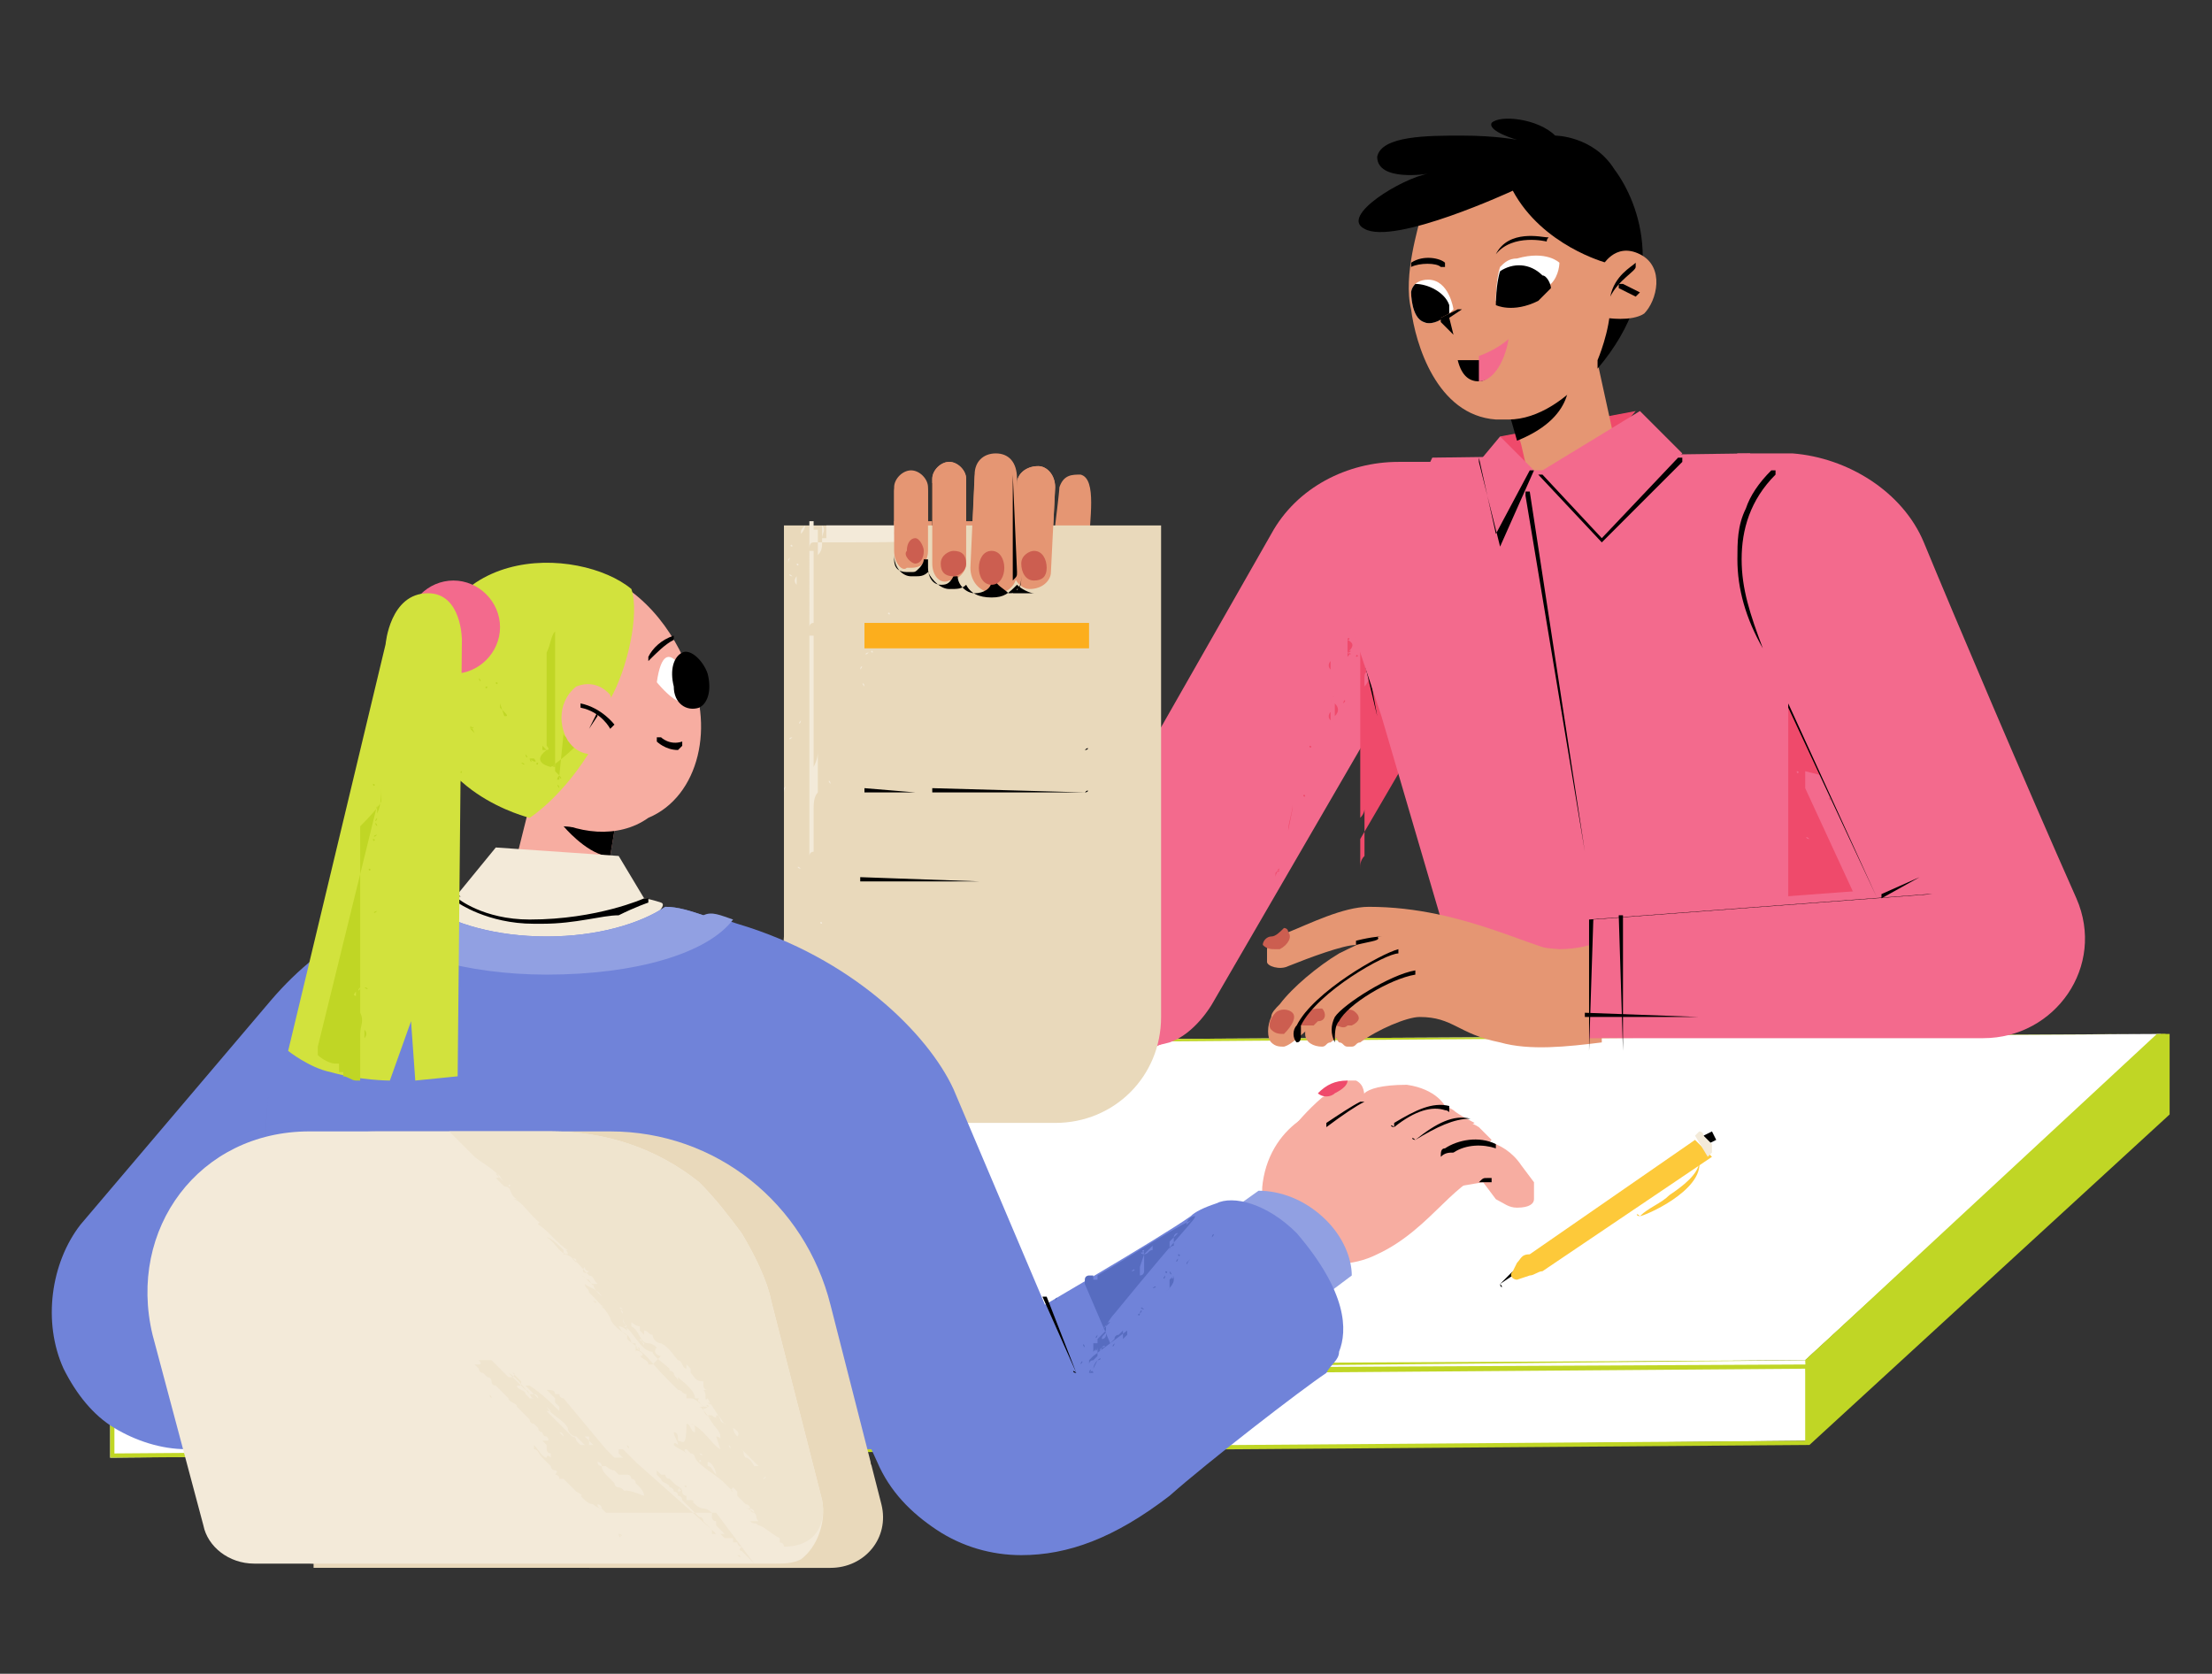 <svg xmlns="http://www.w3.org/2000/svg" xml:space="preserve" id="Layer_1" x="0" y="0" version="1.1" viewBox="0 0 52.2 39.5"><rect x="0" y="0" width="52.2" height="39.5" fill="#333333" stroke="none"/><style>.st0{fill:#fff}.st1{fill:#c0d625}.st2{fill:#f36a8d}.st3{fill-rule:evenodd;clip-rule:evenodd;fill:#ef4a6b}.st4{fill:#e59673}.st5{fill:#cc5e50}.st6{fill:#ef4a6b}.st7{fill:#e9d9bb}.st8{fill-rule:evenodd;clip-rule:evenodd;fill:#f3ead9}.st10{fill:#f7ada1}.st11{fill:#d2e23d}.st12{fill-rule:evenodd;clip-rule:evenodd;fill:#c0d625}.st13{fill:#f3ead9}.st14{fill:#7083d9}.st15{fill:#91a0e2}.st16{fill-rule:evenodd;clip-rule:evenodd;fill:#576cc0}.st17{fill:#fdc93a}</style><path d="m42.6 32.1 8.4-7.7-40 .2-8.4 7.8z" class="st0"/><path d="m2.6 32.5 40.1-.3 8.4-7.7v-.1l-40.1.2zc0-.1-.1-.1 0 0-.1 0 0 0 0 0m40-.4-39.8.2 8.2-7.6 39.9-.3z" class="st1"/><path d="M42.7 34v-1.9l-40.1.4v1.9z" class="st0"/><path d="m2.6 34.4 40.1-.3v-1.9l-40.1.2zc-.1 0 0 0 0 0m40-.4-39.9.3v-1.7l39.9-.3zm8.5-7.7L42.7 34v-1.9l8.4-7.7z" class="st1"/><path d="m42.7 34.1 8.5-7.8v-1.9H51l-8.4 7.7zq-.15 0 0 0m8.3-7.9-8.3 7.6v-1.7l8.3-7.6z" class="st1"/><path d="M26.2 24.7s.7.1 1.4-.1c.6-.2 1-.9 1-.9l4.7-8.1c1.7-.6.5-4.7.5-4.7H33c-1.2 0-2.4.6-3 1.7l-5.3 9.3s.4 2.5 1.5 2.8" class="st2"/><path d="M30.3 20.8s0-.1 0 0q0-.15 0 0m0-.1s0-.1 0 0q0-.15 0 0m.2-.3c0 .1 0 0 0 0m-.1 0c.1 0 0 0 0 0m.1-.2s0-.1 0 0m0-.1s0-.1 0 0m0-.2s0-.1 0 0m.1-.3c-.1 0 0 0 0 0m.1-.6c0-.1 0 0 0 0m.4-1.7q-.15 0 0 0s-.1 0 0 0m.2-.9s0-.1 0 0m0 0q0-.15 0 0 0-.15 0 0m0-.1c0-.1 0 0 0 0m.1-.2c0-.1 0 0 0 0m0-.1c.1 0 0 0 0 0m.4-.2q-.15 0 0 0m-.1 0q.15 0 0 0m.4-.2c-.1 0 0 0 0 0q-.15 0 0 0c-.1 0 0 0 0 0m-.1-.4q0-.15 0 0 0-.15 0 0 0-.15 0 0m-.2-.1s0-.1 0 0c.1 0 0-.1 0 0m0-.2c0-.1 0 0 0 0M32.2 15.1v.4-.2.5-.1.4-.1c0-.1 0-.1.1-.2v-.3.4c0 .1 0 .2-.1.3v.1-.8.1-.1.5-.3s0-.1 0 0v-.4c0-.1 0-.2.1-.2-.2-.1-.2-.1-.1 0-.1 0-.1 0-.1.1v3.1-.1 2.4-.1c0-.1 0-.2.1-.3v-1.5.4s0 .1-.1.2v.2-.1.4l2.1-3.6zm-.5.5c.1 0 0 0 0 0 0 .1 0 0 0 0m-1.3 4.6q0-.15 0 0m.1-.5s0 .1 0 0m.1-1q.15 0 0 0 .15 0 0 0m.1 0s0-.1 0 0m-.1 1.1q-.15 0 0 0c-.1 0 0 0 0 0m0 0s0-.1 0 0q0-.15 0 0m0-.1c0-.1 0 0 0 0s0-.1 0 0m.1-.2q-.15-.15 0 0 0-.15 0 0m0-.1s-.1 0 0 0m0-.1v-.1zv-.1zm0-.2s0-.1 0 0q0-.15 0 0m.1-.2c-.1 0 0 0 0 0m-.1-.5q0-.15 0 0c0-.1 0 0 0 0m0 .3c.1 0 0 0 0 0m.1-.1q-.15 0 0 0m-.1-.1q.15 0 0 0 .15 0 0 0 .15 0 0 0m.1.3c-.1 0 0-.1 0 0 0-.1 0 0 0 0m0-.3q0-.15 0 0c0-.1 0 0 0 0m.2-.8s-.1 0 0 0c-.1 0 0 0 0 0s0-.1 0 0m-.1.3s.1 0 0 0q.15-.15 0 0 .15 0 0 0m0-.4q.15 0 0 0c.1 0 0 .1 0 0m.2 0v-.1zm0-.2c0-.1 0 0 0 0m.5-1.3s-.1 0 0 0c-.1 0 0 0 0 0m-.1.1q.15 0 0 0s.1 0 0 0q0 .15 0 0m0 .3c-.1 0 0 0 0 0m-.1.1s0-.1.1-.2c0 0-.1.1-.1.2 0-.1 0 0 0 0v.1c-.1 0 0-.1 0-.1v.1c-.1 0 0-.1 0-.1m0 .2q0 .15 0 0v.3-.1c-.1-.1 0-.2 0-.2-.1 0 0 0 0 0q0-.15 0 0m0-.2c.1 0 0 0 0 0m.1.1v-.1zm0-.3v-.1zm0 .5v-.3q.15.15 0 .3m.1-.3s0 .1 0 0c0 0 0-.1 0 0m.1 0s0-.1 0 0c.1-.1 0-.1 0 0m0-.1q.15 0 0 0 .15 0 0 0 .15 0 0 0m.1-.2v.1zq0-.15 0 0c0 .1 0 0 0 0 0 .1 0 0 0 0m.4-.9" class="st3"/><path d="M30.5 19.1v-.2.1c0 .2-.1.4-.1.6v.4-.4zs0 .1 0 0c0 .2 0 .1 0 0 0 .1 0 0 0 0m-.1.7c0 .1 0 0 0 0s0 .1 0 0c0 .1 0 0 0 0m-.2.7c0 .1-.1.1 0 0q-.15.15 0 0-.15.15 0 0c-.1 0 0 .1 0 0-.1 0 0 0 0 0q-.15 0 0 0-.15.15 0 0l-.1.1v.2-.1s0-.1.1-.2q0 .15 0 0m.2-.1s0 .1 0 0q0 .15 0 0 .15 0 0 0m0-.2q.15 0 0 0m.1 0q0-.15 0 0c0-.1 0 0 0 0m-.1-.1s0-.1 0 0q0-.15 0 0 0-.15 0 0 0-.15 0 0m.1 0s0-.1 0 0q0-.15 0 0 0-.15 0 0 0-.15 0 0s0-.1 0 0c0-.1 0 0 0 0m.3-1.8s-.1 0 0 0c-.1 0 0 0 0 0m0-.3s.1 0 0 0c.1 0 0 0 0 0m.2-.6c-.1 0 0 0 0 0m.1-.5s0-.1 0 0c.1-.1 0-.1 0 0q0-.15 0 0c.1-.1 0-.1 0 0m.1-.2s0 .1 0 0m0-.1c0 .1 0 0 0 0m.1-.4q0 .15 0 0c0 .1 0 0 0 0m.1 0v-.4zm.4-.3c-.1 0 0 0 0 0q-.15 0 0 0v-.2.2m.1 0s0 .1 0 0m-.2-.2q-.15 0 0 0-.15 0 0 0m-.1-.1s0-.1 0 0m-.2-.2q0-.15 0 0c0-.1 0 0 0 0m.7.2c0-.1 0 0 0 0m-.1-.1v-.2zc0-.1.1 0 0 0 0-.1 0 0 0 0m-.2-.1s0-.1 0 0q0-.15 0 0v-.3c.2.1.1.2 0 .3.1 0 .1-.1 0 0 .1 0 .1.1 0 0v.1c.1-.1 0-.1 0-.1q.15-.15 0 0 0-.15 0 0 0-.15 0 0m.3.1q0-.15 0 0s0-.1 0 0M30 21q0 .15 0 0m1.4-5.4c.1 0 0 0 0 0v.2c-.1-.1 0-.2 0-.2s0-.1 0 0c.1-.1 0 0 0 0q.15 0 0 0" class="st3"/><path d="m21.5 14.2 3.1 8.4 2.4-2.8-2.7-5.7z" class="st4"/><path d="M23.8 14.7c-.3 0-.7-.1-.7-.1l-1 .1c-.5 0-1-.4-1-1v-1.4h3.7v1.4c-.1.6-.5 1-1 1" class="st4"/><path d="M25.7 12.9c0-.6.2-1.6-.2-1.7-.2 0-.4 0-.5.3 0 .1-.1.9-.1.9 0 .2-.2.4-.3.6-.1.1-.2.2-.3.4-.4.6-.3.9-.3.9l.6.1c.5 0 1.1-.7 1.1-1.5M22.9 13.5l.1-2.2c0-.3.2-.5.5-.5s.5.2.5.6v2.1c0 .3-.2.5-.5.5h-.1c-.3 0-.5-.2-.5-.5" class="st4"/><path d="M22 13.3v-2c0-.2.2-.4.4-.4s.4.2.4.4v2c0 .2-.2.4-.4.4-.2.1-.4-.1-.4-.4m-.9-.2v-1.5c0-.2.2-.4.4-.4s.4.2.4.4v1.5c0 .2-.1.4-.4.4h-.1c-.1 0-.3-.2-.3-.4m2.8.3.1-2c0-.2.2-.4.5-.4.2 0 .4.2.4.5l-.1 2c0 .2-.2.4-.5.4-.2 0-.4-.2-.4-.5" class="st4"/><path d="M23.4 14.1q-.45 0-.6-.3c-.1.1-.2.1-.4.1s-.4-.2-.5-.4c-.1.1-.2.1-.3.1h-.1c-.2 0-.4-.2-.4-.5v-.7.7q0 .3.3.3h.1c.1 0 .1 0 .2-.1 0 0 .1-.1.1-.2h.1v.3c0 .2.1.4.3.4.1 0 .2 0 .3-.2h.1c0 .2.2.3.4.4.2 0 .4-.1.4-.3 0 .1.2.2.3.2s.2 0 .2-.1c.1 0 .1-.2.1-.3l.1-1.8h.1l-.1 1.8c0 .1 0 .3-.2.4-.1.1-.2.1-.3.1s-.3-.1-.4-.2c.6.2.4.3.2.3"/><path d="M24.7 13.4c0-.2-.1-.3-.3-.4-.1 0-.3.1-.3.3s.1.3.3.4.3-.1.3-.3m-1.3.4c.2 0 .3-.2.3-.4s-.1-.4-.3-.4-.3.2-.3.4c-.1.2.1.4.3.4m-.9-.1c.1 0 .3-.1.3-.3s-.2-.4-.3-.4-.3.1-.3.3.1.4.3.4m-.9-.4c.1 0 .2-.1.2-.3 0-.1-.1-.3-.2-.3s-.2.1-.2.3 0 .3.2.3" class="st5"/><path d="M23.9 13.7s0-.1 0 0v-2.4zc.1 0 0 0 0 0m-1 0s0-.1 0 0v-2.4zm-.9-.5s0-.1 0 0v-1.8h.1zc.1-.1.1 0 0 0m.2 1.6c-.2 0-.5 0-.7-.2v-.1h.1c.4.3 1.4 0 1.4 0s.8.2 1.5-.1h.1v.1c-.7.3-1.4.1-1.5.1-.2.1-.5.2-.9.2"/><path d="m21.5 15.8 3 7.5s.6 1.5 2.3 1.5c1.1 0 2.2-1.7 1.7-2.5 0-.2-3.7-7.5-3.7-7.5z" class="st2"/><path d="M21.8 16.7q0-.15 0 0l3.3-1.3v.1z"/><path d="m22.8 17.8-.9-2.1h.1zc.1 0 0 0 0 0m4.5 2.2-.7-1.4v-.1l.7 1.4c.1 0 .1 0 0 .1m5.2-3.1-.5-2.1v-.1h.1zq.15 0 0 0 .15 0 0 0"/><path d="m31.9 14.8.7 2.1 2.2 7.5 11.6-.1-5.1-13.6-7.5.1z" class="st2"/><path d="M42.2 18c.1 0 0 0 0 0q.15 0 0 0c.1 0 0 0 0 0m.1 0c0 .1 0 0 0 0m0 .2s0 .1 0 0q0 .15 0 0 0 .15 0 0m.1.1c0 .1 0 0 0 0m.7.3c0 .1 0 0 0 0m.1.1s0 .1 0 0q0 .15 0 0m-.7.2c0 .1 0 0 0 0m0 .4c0-.1 0 0 0 0m0 .5s0 .1 0 0q0 .15 0 0 0 .15 0 0m0 .2s0 .1 0 0q0 .15 0 0m0 .3c.1 0 0 0 0 0s.1 0 0 0m.1.2c.1 0 0 0 0 0M42.3 17s0-.1 0 0c-.1-.1 0 0 0 0m0 .1s0-.1 0 0c0-.1 0 0 0 0 0-.1 0 0 0 0m.1 1.1c.1 0 0 .1 0 0 0 .1 0 0 0 0m0 .6c.1 0 0 0 0 0 .1 0 0 0 0 0m.1 0s-.1 0 0 0m.1.4c0 .1 0 0 0 0m.1.6c-.1 0-.1-.1 0 0q0-.15 0 0m0 .4s0-.1 0 0m0 .1q-.15 0 0 0c-.1 0 0 0 0 0m-.1 0s.1 0 0 0m0 .1q.15 0 0 0m.1-.1c0 .1 0 0 0 0m0 .6c-.1 0 0 0 0 0m-.1.2s0-.1 0 0m.2-.1q-.15 0 0 0c-.1 0 0 0 0 0s-.1 0 0 0m0 0c0 .1 0 0 0 0m.2-2.5c.1 0 0 0 0 0m.1 0q0 .15 0 0c-.1.1 0 0 0 0m.1.7q.15 0 0 0m.1 0s0 .1 0 0m.8 2s0-.1 0 0q0-.15 0 0 0-.15 0 0m0-.4v.1zm.1.3c0-.1 0 0 0 0M43 18.3l-.8-1.7v2.1-.3.5-.1.8-.1.2-.1.4-.2.5-.1.8-.2.4-.2.3l1.4-.1h.2l-1.2-2.6v.4-.8z" class="st3"/><path d="M42.5 19.1q0-.15 0 0c0-.1 0 0 0 0q0-.15 0 0m-.2-1.2s0 .1 0 0c0 .1 0 0 0 0m0 .2s0 .1 0 0c0 .1 0 0 0 0m0 .1c0 .1 0 0 0 0m.1.8c-.1 0 0 0 0 0m.8-.1s-.1-.1 0 0c-.1-.1 0-.1 0 0m-.7.9q0-.15 0 0c0-.1 0 0 0 0 0-.1 0-.2 0 0v-.3zm0-.1s0-.1 0 0q0-.15 0 0m.1.4s0 .1 0 0c0 .1 0 0 0 0m0 .1c0-.1 0 0 0 0m0 .1" class="st3"/><path d="m35.4 10.3 1.1 1.9 2.1-2.5z" class="st6"/><path d="m38.3 11.3-1 .9-1.1-.4-.3-1.3-.2-.7 1.1-1.1c.3-.3.8-.6.8-.6z" class="st4"/><path d="m35.8 10.4-.2-.7 1.4-.9s.3 1-1.2 1.6"/><path d="M33.3 7.3c.1.8.6 2.5 2 2.6h.3c.7 0 1.4-.5 1.9-1.1l.1-.1c.3-.3.5-.7.6-1 .3-.9.2-2.5.2-2.5l-2.6-1.4-2.3 1.4c0 .1-.4 1.3-.2 2.1" class="st4"/><path d="M37.9 6.2s.1.7.1 1c0 .6-.3 1.3-.3 1.3v.2c1.7-2 1-3.9.4-4.7-.5-.8-1.4-.8-1.4-.8-.4-.4-1.3-.5-1.5-.3-.1.2.6.4.6.4s-.5-.1-1.3-.1-1.9 0-2 .5c0 .6 1.2.4 1.2.4-.6.1-2.1 1-1.5 1.3.7.4 3.5-.9 3.5-.9.7 1.3 2.2 1.7 2.2 1.7"/><path d="M37.8 6.3s.3-.6.9-.3.4 1.1.1 1.4c-.3.2-.9.1-.9.1z" class="st4"/><path d="M38 7c.1-.5.5-.7.6-.8v.1c0 .1-.4.3-.6.7.1 0 0 0 0 0"/><path d="M38.6 7q-.15 0 0 0l-.4-.2v-.1h.1l.4.2z"/><path d="M36.8 6.2s0 .3-.2.5l-.3.3c-.6.3-1 .1-1 .1s0-.5.1-.8c.1-.1.2-.2.4-.2.7-.2 1 .1 1 .1" class="st0"/><path d="m36.6 6.8-.3.3c-.6.3-1 .1-1 .1s0-.5.1-.8c.3-.2.7-.2 1 .1.1 0 .2.2.2.3"/><path d="M34.3 7.3c-.2.2-.5.4-.7.3-.3-.1-.3-.7-.3-.7s0-.1.1-.2c0 0 .1-.1.3-.1.5 0 .6.7.6.7" class="st0"/><path d="M34.2 7.4c-.1.1-.4.3-.6.2-.3-.1-.3-.7-.3-.7s0-.1.1-.2c.3 0 .7.2.8.5z"/><path d="m34.4 7.3-.4.2.3.3z" class="st4"/><path d="m34.3 7.9-.3-.3v-.1l.4-.2h.1l-.3.2zm1-1.9s0-.1 0 0c.3-.6 1.1-.4 1.2-.4s0 0 0 .1c0 0-.8-.2-1.2.3m-2 .3c.2-.1.6-.1.7 0h.1v-.1c-.1-.1-.5-.2-.8 0zm2.1 2c0 .2-.2.7-.5.7-.2 0-.4-.1-.5-.5h.5s.4-.1.5-.2"/><path d="M35.6 8c-.1.6-.4 1-.7 1v-.6c.3-.1.6-.3.7-.4m.6 3.1-.8 1.1 1.6 1.5 1-2.3-1.5-.3z" class="st2"/><path d="m38.7 9.7-2.3 1.4 1.5 1.6 1.8-2zm-3.3.6-.5.6.5 2 .9-1.7z" class="st2"/><path d="m35.4 12.9-.5-2v-.1l.4 1.8.8-1.5h.1zM37.8 12.8l-1.5-1.6h.1l1.4 1.5 1.8-1.9h.1v.1zM38.5 20.8l-1.6-8.9zm-1.1-.7L36 11.7v-.1h.1zq.15 0 0 0 .15 0 0 0"/><path d="m38 22.9-.3 1.2c-.1 0-2-.6-2.6-.9-.2-.1-1.4-.7-1.7-.8-.5-.2-.7-.2-1.4-.1-.3 0-1.1.3-1.6.5-.2.1-.5 0-.5-.1v-.3c0-.1.1-.2.2-.2s.2-.1.3-.2c.5-.2 1.3-.6 1.9-.6 2.3 0 4 1.1 4.8 1.1.7-.1.9.4.9.4" class="st4"/><path d="M30.2 22.4h-.1c-.1 0-.2 0-.3-.1 0-.1.1-.2.2-.2s.2-.1.3-.2c0 0 .1 0 .1.1.1.1 0 .3-.2.4" class="st5"/><path d="M37.8 22.2v1.2H36c-.5 0-2.4-.4-3.2-.2-1.4.3-2.1 1.4-2.5 1.5-.1 0-.2 0-.3-.1s-.1-.4 0-.6c0-.1.1-.2.2-.3.3-.4.9-.9 1.4-1.2.6-.3 1.1-.5 1.1-.5s4 .4 4.1.4c.4 0 .8-.1 1-.2" class="st4"/><path d="M37.6 22.4v1.1c-.5 0-3.8-.2-4.8 0-.3 0-1 .8-1.4 1.1-.1 0-.1.1-.2.1-.2 0-.4-.1-.4-.3 0-.1 0-.2.1-.3.9-1.1 1.9-1.5 2.3-1.6.8-.2 4.2 0 4.4-.1" class="st4"/><path d="M37.8 23.2v1.4c-.8.1-1.7.2-2.4 0-1-.2-1.1-.6-1.9-.6-.3 0-1 .3-1.4.6-.1 0-.1.1-.2.1h-.1c-.1 0-.1-.1-.2-.1-.1-.1-.1-.3 0-.5.2-.3 1.2-1 1.9-1.1 1.2-.3 4 .2 4.3.2" class="st4"/><path d="M30.5 23.9c-.1-.1-.3-.1-.4 0s-.2.3-.1.4.2.1.3.1c.2-.2.3-.4.2-.5m.7-.1c-.1 0-.3 0-.4.1s-.1.3-.1.3h.3l.1-.1c.2 0 .2-.2.1-.3m.8.1c-.1-.1-.2-.1-.4 0-.1.1-.1.2-.1.3.1 0 .2.1.3 0h.1c.2-.1.2-.2.1-.3" class="st5"/><path d="M30.6 24.6s0-.1 0 0c-.1-.1-.1-.3 0-.4.4-.8 2-1.7 2.4-1.8v.1c-.3 0-1.9.9-2.3 1.7v.2c0 .1 0 .2-.1.2q.15 0 0 0m.9 0s-.1 0 0 0q-.15-.3 0-.6c.2-.3 1.3-1 1.9-1.1v.1c0 .1 0 0 0 0-.6.1-1.6.7-1.8 1.1-.1.1-.1.3-.1.5 0-.1 0 0 0 0m.5-2.3v-.1c.4-.1.6-.1.6-.1h-.1c.1.1-.1.1-.5.2"/><path d="M45.4 12.8c-.5-1.2-1.8-2-3.1-2.1H41c-.8.9-1.2 3.8.5 4.4 0 0 1.4 3.1 2.7 5.8v.1l-6.7.5v3h9.3c1.7 0 2.9-1.7 2.2-3.3-1.2-2.7-2.9-6.7-3.6-8.4" class="st2"/><path d="M44.4 21.2q-.15 0 0 0v-.1l.9-.4z"/><path d="m44.3 21.2-2.1-4.5v-.1zq.15 0 0 0"/><path d="M37.5 24.8v-3.1l8-.6h.1l-8 .6zm4.1-9.5s-.1 0 0 0q-.15 0 0 0-.6-1.05-.6-2.1c0-.4 0-.8.2-1.2q.15-.45.6-.9h.1v.1c-.6.6-.8 1.3-.8 2s.2 1.3.5 2.1c.1 0 0 0 0 0"/><path d="m38.3 24.8-.1-3.2h.1zq.15 0 0 0c.1 0 0 0 0 0"/><path d="M40.1 24h-2.7v-.1zq.15 0 0 0"/><path d="M24.9 26.5h-8.1s.5-.7 1.1-1.7c.5-1.1.6-2.7.6-2.7v-9.7h8.9V24c0 1.4-1.1 2.5-2.5 2.5" class="st7"/><path d="M19.4 21.8c-.1 0 0-.1 0 0 0-.1 0 0 0 0m.1-2.8c0-.1 0 0 0 0m.1-.1q-.15 0 0 0m0-.3c0-.1 0 0 0 0m-.1-.1q0-.15 0 0m-.8-1c.1 0 0 0 0 0m.2-.3q-.15 0 0 0c-.1 0 0 0 0 0m-.1 0s0-.1 0 0q0-.15 0 0 0-.15 0 0c0-.1 0 0 0 0m1.1.1s0-.1 0 0m.2-.1s0-.1 0 0c0-.1 0 0 0 0m0-.2s0-.1 0 0q0-.15 0 0m.3-.8s0-.1 0 0c-.1-.1 0-.1 0 0q0-.15 0 0m0-.4c0-.1 0 0 0 0m-.1 0c.1-.1 0-.1 0 0q0-.15 0 0m.3-.4c0-.1-.1 0 0 0m.2-.3q-.15 0 0 0m-1.9-2.6s0-.1 0 0q0-.15 0 0c.1-.1 0 0 0 0m2.6.1c.1 0 0 0 0 0m0-.1c0-.1 0 0 0 0s0-.1 0 0" class="st8"/><path d="M21.5 12.7v-.3h-2v.1-.1.4-.1h-.1c0-.1.1-.2 0-.3v.4c0 .1 0 .2-.1.3v.1-.7h-.1v.3-.5s0-.1 0 0h-.1v.6-.3V17v-.1.1-.4 1.2-.1 2.8-.1.1-.3s0-.1.1-.1v-1c0-.1 0-.3.1-.4v-.5s0-.1 0 0v-.3.1-.5.2c0 .1 0 .2-.1.4v-.7.1-1.6.1-1 .3-.3h-.1v.1-.3s0-.1.1-.1v.2-.9.5-.6.4V13h-.1c0-.1 0-.2.1-.2 2.2 0 2.3 0 2.3-.1m-2.7-.3c0 .1 0 0 0 0m.1 4.2c0 .1 0 0 0 0m0 0s0-.1 0 0m-.1-3.3c.1 0 0 0 0 0q.15 0 0 0c.1 0 0 .1 0 0v.2s0 .1 0 0zm0 .3c0-.1 0 0 0 0 0-.1 0 0 0 0s0-.1 0 0v.2c-.1-.1 0-.2 0-.2m-.1-.7c-.1 0 0-.1 0 0m-.1.1c.1 0 0 0 0 0q.15 0 0 0c0 .1 0 0 0 0m.1.6s-.1 0 0 0c-.1-.1-.1 0 0 0v-.1zm0 3.8s-.1 0 0 0c-.1.1-.1 0 0 0m-.1-3.8q.15 0 0 0m0-.3v-.1c.1-.1 0 0 0 .1m0-.2v.2zm0-.1q0 .15 0 0 0 .15 0 0m-.1.9c.1 0 0 0 0 0m.1-.3q-.15 0 0 0m0-.2c0 .1 0 0 0 0m0 0s0-.1 0 0c0-.1 0 0 0 0m-.1 5.3v-.1c.1-.1 0 0 0 .1m.4 1.8c-.1 0-.1-.1 0 0 0 0-.1 0 0 0m0-.1s0-.1 0 0m0-3.4q0 .15 0 0 0 .15 0 0v1.3-.6.1-.8c0 .1-.1.1 0 0v-.3zv-.1zc0 .1 0 0 0 0 0-.1 0 0 0 0m.1-3.6s0-.1 0 0m0-.1c.1 0 0 0 0 0m.1-.2v.1zv.1zv.1zV13zs0 .1 0 0c0 .1 0 0 0 0 .1 0 0 0 0 0m.5 4.8s0-.1 0 0m.2-.3s0 .1 0 0m-.1.1s.1 0 0 0m.6-2s0-.1 0 0c0-.1 0 0 0 0m.1-.4s0 .1 0 0m.1-.2s0 .1 0 0m0 .3s0 .1 0 0c-.1.1-.1 0 0 0m-.1.1c.1 0 0 0 0 0m.4-1.1c-.1 0 0 0 0 0m0-.2q0 .15 0 0c-.1.1 0 .1 0 0 0 .1-.1.1 0 0-.1 0 0 0 0 0s-.1 0 0 0m.2.3q-.15 0 0 0m0 0c-.1 0 0-.1 0 0q0-.15 0 0m.1-1.9s0-.1 0 0c0-.1.1-.1 0 0 .1-.1.1 0 0 0m.2.5q0-.15 0 0c.1-.1 0 0 0 0m-2.8 5.7c0 .1 0 0 0 0" class="st8"/><path d="M19.9 17.3c-.1.1 0 0 0 0q-.15 0 0 0-.15 0 0 0m-.5 1.8V19zm.2-.4v-.1zm0-.2c-.1-.1 0-.1 0 0q0-.15 0 0m-.7-1.5c0-.1 0 0 0 0m1.4-.8v.1zq0 .15 0 0v.3zc.1 0 0 0 0 0m0 .3c-.1 0 0 0 0 0m-.3 0c.1 0 0 0 0 0m.2-.3q0-.15 0 0c0-.1 0 0 0 0m.2-.5c-.1 0 0 0 0 0m.1-.2c.1-.1 0 0 0 0m-2-3.1v.2zc.1 0 0 0 0 0m.5 0s0 .1-.1.2c0-.1 0-.1.1-.2 0 .1 0 0 0 0m-.2 0" class="st8"/><path d="M20.4 14.7h5.3v.6h-5.3z" style="fill:#fcae1d"/><path d="M25.5 23h-3.8zq.15-.15 0 0m.1-6.2h-5.2zc0-.1 0 0 0 0 .1 0 0 0 0 0m0 1.9H22v-.1zc.1-.1.1 0 0 0m-4 0h-1.2v-.1zc0-.1 0 0 0 0m4-1H24zq.15-.15 0 0c.1-.1.1 0 0 0m-2.1 0h-3.1zq.15-.15 0 0m2.1 2.1h-5.2zq.15-.15 0 0 .15-.15 0 0c0-.1 0 0 0 0m0 1h-1.9zq.15-.15 0 0c.1 0 0 0 0 0m-2.5 0h-2.8v-.1zq.15-.15 0 0 .15 0 0 0"/><path d="m22.9 13.4.1-2.2c0-.3.2-.5.5-.5s.5.2.5.6v2.2c0 .3-.2.5-.5.5-.4 0-.6-.3-.6-.6" class="st4"/><path d="M22 13.3v-2c0-.2.2-.4.4-.4s.4.2.4.4v2c0 .2-.2.4-.4.4-.2.1-.4-.1-.4-.4m-.9-.3v-1.5c0-.2.2-.4.4-.4s.4.2.4.4V13c0 .2-.1.4-.4.4h-.1c-.1.1-.3-.1-.3-.4m2.8.4.1-2c0-.2.2-.4.5-.4.2 0 .4.2.4.5l-.1 2c0 .2-.2.4-.5.4-.2 0-.4-.2-.4-.5" class="st4"/><path d="M23.4 14.1q-.45 0-.6-.3c-.1.1-.2.1-.4.1s-.4-.2-.5-.4c-.1.1-.2.1-.3.1h-.1c-.2 0-.4-.2-.4-.5v-.7.8q0 .3.3.3h.1c.1 0 .1 0 .2-.1 0 0 .1-.1.1-.2h.1v.2c0 .2.1.4.3.4.1 0 .2 0 .3-.2h.1c0 .2.2.4.4.4s.4-.1.4-.3h.1c0 .1.2.2.3.3.1 0 .2 0 .2-.1.1 0 .1-.2.1-.3l.1-1.8-.1 1.8c0 .1 0 .3-.2.4h.5c-.1 0-.3-.1-.4-.2-.2.2-.3.3-.6.3"/><path d="M24.7 13.4c0-.2-.1-.4-.3-.4-.1 0-.3.1-.3.3s.1.4.3.4q.3 0 .3-.3m-1.3.4c.2 0 .3-.2.3-.4s-.1-.4-.3-.4-.3.2-.3.4.1.4.3.4m-.9-.2c.1 0 .3-.1.3-.3q0-.3-.3-.3c-.1 0-.3.1-.3.3q0 .3.3.3m-.9-.3c.1 0 .2-.1.2-.3 0-.1-.1-.3-.2-.3s-.2.1-.2.3c-.1.1.1.3.2.3" class="st5"/><path d="M23.9 13.7v-2.5l.1 2.3c0 .1 0 .1-.1.2q.15 0 0 0m-1-.1v-2.4zq.15 0 0 0m-.9-.5v-1.8zq.15 0 0 0"/><path d="m16.5 16.8.1-.9-.3.1zm-2 2.8-.1.6-1.1 4.1-2-.5 1.2-4.8 1.1.3z" class="st10"/><path d="m14.5 19.6-.1.6h-.1c-.5-.1-1-.7-1-.7z"/><path d="M16.2 15.7c-.4-1-1.3-2.1-2.6-2.3-.5-.1-1.1 0-1.6.2-1 .6-1.4 1.9-1 3.3.1.3.2.6.4.9.3.6.8 1.1 1.4 1.4.8.5 1.8.6 2.5.1 1.2-.5 1.6-2.2.9-3.6" class="st10"/><path d="M16.3 16.2c0 .9-.8-.1-.8-.1.2-1.4.8.1.8.1" class="st0"/><path d="M16.5 16.7c.2-.1.3-.4.2-.8-.1-.3-.4-.6-.6-.5s-.3.4-.2.8c0 .4.3.6.6.5"/><path d="M14.9 13.9c-1.2-1-4.9-1.2-4.9 2.6 0 2.2 2.5 2.8 2.5 2.8s.8-.5 1.5-1.7c.2-.3.3-.8.4-1.1.4-.7.7-2 .5-2.6" class="st11"/><path d="M11 14.3c0-.1 0 0 0 0m-.1.1c0-.1 0 0 0 0m0 .3c0 .1 0 0 0 0m-.4.1s0 .1 0 0q0 .15 0 0m.1.3s0 .1 0 0c0 .1 0 0 0 0m0 .2c-.1 0 0 0 0 0m.5 0c.1 0 0 .1 0 0q0 .15 0 0m-.4.4c0 .1 0 0 0 0m.6 0s.1 0 0 0m-.1.1s0 .1 0 0q0 .15 0 0m.4 0c.1 0 0 0 0 0m-1.6.3q.15 0 0 0 .15 0 0 0c.1 0 0 0 0 0m0 .1s0 .1 0 0c0 0 0 .1 0 0q0 .15 0 0 0 .15 0 0c-.1 0 0 0 0 0m1.3-.2q0 .15 0 0c.1.1 0 .1 0 0q0 .15 0 0m.1 0q0 .15 0 0 0 .15 0 0m-1.4.3c0 .1 0 0 0 0m1.4-.2c0 .1 0 0 0 0m0 0s0 .1 0 0q0 .15 0 0m0 .2q.15 0 0 0 .15 0 0 0c.1 0 0 0 0 0s.1 0 0 0m.2.1s.1 0 0 0q.15 0 0 0 .15 0 0 0c.1 0 0 0 0 0m-.1 0s0 .1 0 0q0 .15 0 0m.1 0s0 .1 0 0c-.1.1 0 .1 0 0-.1.1 0 .1 0 0m0 .2c0-.1 0 0 0 0m-.7.3s.1 0 0 0m-.6.4s.1.1 0 0m0 .1q0 .15 0 0m1.4-.6q.15 0 0 0c.1 0 0 0 0 0m-1.3.7s0 .1 0 0c0 .1 0 0 0 0m0 .2c0 .1 0 0 0 0m1.4-.7c0-.1 0 0 0 0m-1.2 1s0 .1 0 0c0 0 0 .1 0 0q0 .15 0 0m1.5-.8c.1 0 0 0 0 0m-1.3 1s0 .1 0 0c0 .1 0 0 0 0m0 0c0 .1 0 0 0 0m1.8-.5c0 .1 0 0 0 0m.1.2q.15 0 0 0 .15 0 0 0m.2.1c0 .1 0 0 0 0m-.2.4c0-.1 0 0 0 0m.3-.2c0 .1 0 0 0 0M10.9 18.5s0 .1 0 0m2.3-.2s.1.1 0 0c.1.1 0 .1 0 0 0 .1 0 0 0 0q-.15 0 0 0c-.1 0 0 0 0 0s-.1 0 0 0l-.1-.1v-.7.5-1.4.3-.9.8-.1.1-1.7 1.1-1.3.1-.1c-.1.1-.1.3-.2.5v1.8-.4.8s.1.1 0 .1l-.1-.1v.1c0 .1 0 0 0 0h.1c-.4.3.1.4.1.4s.3-.2.7-.6h-.3v-.1h.1-.1s-.1 0-.1-.1zc-.1.1 0 .1-.1.1h.1zq-.15.15 0 0H13h.2q-.15 0 0 0-.15 0 0 0m-1.1-1.2s0 .1 0 0q0 .15 0 0m-2-1.6q0-.15 0 0 0-.15 0 0c0-.1 0 0 0 0m0-.1q0-.15 0 0c0-.1 0 0 0 0m.2 1.7q-.15 0 0 0c0-.1 0 0 0 0s-.1 0 0 0m0-.1c0 .1-.1 0 0 0m.1.4c0 .1 0 0 0 0m.2.4s.1.1 0 0c0 .1 0 0 0 0m.4.7q0 .15 0 0 0 .15 0 0 0 .15 0 0 0 .15 0 0m.1-1.4q0-.15 0 0 0-.15 0 0m-.4-.9c0 .1 0 0 0 0m.2 2q0 .15 0 0c0 .1-.1 0 0 0m0 .3s.1 0 0 0m.2-1.3q-.15-.15 0 0v-.5.5c.1-.1.1 0 0 0l.1.1c-.1-.2-.1-.2-.1-.1m0 0s.1.1 0 0m.5-.6c0 .1 0 0 0 0m.1.2s0-.1 0 0c0-.1 0 0 0 0m.1.2s0-.1 0 0q0-.15 0 0m.1.1c0-.1 0 0 0 0m0 0c0-.1 0 0 0 0m.1.1q0-.15 0 0 0-.15 0 0 0-.15 0 0c0 .1 0-.1 0 0m.3.3q0 .15 0 0m0-.1s0 .1 0 0m0 .2c0-.1 0 0 0 0m-.2-.2c0-.1 0 0 0 0m.1 0q0-.15 0 0 0-.15 0 0 0-.15 0 0s0-.1 0 0m0-.1c0 .1 0 0 0 0m0 .2q.15.15 0 0m.7.7c0 .1 0 0 0 0m-.4-.3q.15 0 0 0c.1 0 0 0 0 0q.15 0 0 0h.1c.1.1 0 .1-.1 0q.15 0 0 0 .15 0 0 0 .15 0 0 0s.1 0 0 0c0 0 .1 0 0 0m-.1-.1c0 .1.1.1 0 0q.15.15 0 0m.1.3c0 .1 0 0 0 0m-.1-.2c.1 0 0 0 0 0m-.1-.4c.1 0 0 0 0 0m0 .5q.15 0 0 0 .15.15 0 0c.1.1.1 0 0 0m.2.3s-.1-.1 0 0q-.15-.15 0 0 0-.15 0 0m.1 0q-.15 0 0 0-.15 0 0 0-.15 0 0 0h-.1zm0-.3c-.1 0 0 0 0 0m-.1-.1q.15.15 0 0c.1.1 0 .1 0 0m.1.1s.1 0 0 0m.1 0c0 .1-.1 0 0 0 0 0 0 .1 0 0q0 .15 0 0m0 .1" class="st12"/><path d="M10.3 17.3s0-.1 0 0c0-.1 0 0 0 0 0-.1.1 0 0 0m1.6-.4c.1 0 0 0 0 0l-.1-.3v-.1.2c.2.2.2.2.1.2m-.2-.4s.1 0 0 0m.1.2c0-.1 0 0 0 0m-.1-.1q.15 0 0 0m.1.1c0-.1 0 0 0 0m-1.1-1.6c0-.1 0 0 0 0 0-.1 0 0 0 0m.9.3s0 .1 0 0c0 .1 0 0 0 0m-.6 0c0 .1 0 0 0 0m.3.4s.1 0 0 0m.1 0c.1 0 0 0 0 0m.2 0q.15 0 0 0 .15 0 0 0 .15 0 0 0c.1 0 0 0 0 0m-1.5.3q0 .15 0 0 0 .15 0 0 0 .15 0 0m1.3-.1q0 .15 0 0c0-.1 0 0 0 0m.3.1q0 .15 0 0c.1 0 0 .1 0 0 0 .1 0 0 0 0m-1.6.3s-.1 0 0 0m0 0s0 .1 0 0c0 .1-.1.1 0 0m1.3-.2s.1 0 0 0q.15 0 0 0m-1.3.3c0 .1 0 0 0 0 0 .1 0 0 0 0m1.4-.3c0 .1 0 0 0 0s0 .1 0 0c0 .1-.1 0 0 0m-.6.3s0-.1 0 0m.6-.1c0 .1 0 0 0 0m.1.1s-.1 0 0 0c0 0-.1 0 0 0q-.15 0 0 0-.15 0 0 0-.15 0 0 0-.15 0 0 0-.15 0 0 0-.15 0 0 0-.15 0 0 0-.15 0 0 0m.1-.1s0 .1 0 0c0 .1 0 0 0 0m-.1.1c-.1 0 0 0 0 0m-1.4.7s0 .1 0 0c0 .1 0 0 0 0m.8-.2s-.1 0 0 0q-.15-.15 0 0m-.5 1c0-.1 0 0 0 0q0-.15 0 0 0-.15 0 0v-.1zc0-.1 0-.1-.1-.1 0-.1.1-.1.1.1 0-.1 0 0 0 0s.1 0 0 0c.1 0 0 0 0 0m0-.1c0-.1 0 0 0 0m.1.1s.1 0 0 0m0 0s.1 0 0 0m0 .2q0-.15 0 0c0-.1.1 0 0 0m.1-.1c.1.1 0 0 0 0m.1.1s0 .1 0 0q0 .15 0 0m0 .2c.1 0 .1.1 0 0 0 .1.1.1 0 0m1.8-.6q0-.15 0 0m.1 0c-.1 0 0 0 0 0m.1.2h.2c0 .1 0 0-.2 0 .1 0 0 0 0 0m0 .3h.1zm0 .1s-.1 0 0 0m.2-.2q-.15 0 0 0m0 0s0 .1 0 0q0 .15 0 0 0 .15 0 0m.3-.2q-.15 0 0 0c-.1 0-.1.1 0 0q-.15.15 0 0c-.1.1-.1 0 0 0q-.15 0 0 0-.15 0 0 0m-.4.6c0 .1 0 0 0 0m0 0s.1 0 0 0c0 0 .1 0 0 0q.15 0 0 0 .15 0 0 0h.2zm.2-.2.1.1zq.15 0 0 0c.1 0 0 0 0 0q.15 0 0 0c-.1 0 .1 0 0 0 0-.1 0 0 0 0m.1.2s-.1-.1 0 0c-.1-.1 0-.1 0 0m-1.6-2.2c0 .1 0 0 0 0m1.5 1.7c-.1 0-.1-.1 0 0-.1-.1 0-.1 0 0q0-.15 0 0c0-.1.1-.1 0 0q.15 0 0 0c.1 0 0 0 0 0" class="st12"/><path d="M14.7 17.4c0 .1-.7.7-1.2.2-.3-.3-.4-1 .1-1.4.5-.2.8.2.8.2z" class="st10"/><path d="M14.4 17.2q-.15 0 0 0s-.2-.4-.7-.5v-.1c.5.1.8.5.8.5z"/><path d="M13.9 17.2s-.1 0 0 0l.2-.4v.1zm1.4-1.6q-.15 0 0 0-.15 0 0 0v-.1c.1-.2.3-.4.6-.5v.1c-.2.1-.4.3-.6.5m.7 2.1c-.3 0-.5-.2-.5-.2v-.1h.1s.2.2.5.1v.1z"/><path d="M12.8 22.4c-1.8 0-3.1-1-2.8-1.1.6-.1 1.6-.3 2.8-.3s2.2.1 2.8.3c.3.1-1 1.1-2.8 1.1" class="st13"/><path d="m10.8 21.1.9-1.1 2.9.2.6 1s-1.3.4-2.9.4c-1 0-1.5-.5-1.5-.5" class="st13"/><path d="m25.3 32.3-2.9 1.9h-18c-.6 0-1.2-.2-1.7-.5s-.9-.8-1.2-1.4c-.5-1.1-.3-2.5.4-3.4l4.5-5.3c.6-.7 1.4-1.4 2.4-1.8.4-.2.8-.3 1.3-.4.6.4 1.6.7 2.8.7s2.2-.3 2.8-.7c.3 0 .6.1.9.2.2 0 .5.1.8.2 2.7.8 4.5 2.6 5.1 3.9z" class="st14"/><path d="M17.3 21.7c-.6.8-2.3 1.3-4.4 1.3-1.9 0-3.6-.5-4.2-1.2h.1c.4-.2.8-.3 1.3-.4.6.4 1.6.7 2.8.7s2.2-.3 2.8-.7c.3 0 .6.1.9.2.2-.1.4 0 .7.1" class="st15"/><path d="M12.8 21.8h-.2c-1.1 0-1.8-.5-1.8-.5v-.1s.6.5 1.7.5c1.6 0 2.7-.5 2.7-.5h.1v.1s-.3.1-.7.3c-.4 0-1 .2-1.8.2"/><path d="M17.8 29q.15 0 0 0 .15 0 0 0m.1 0c0 .1 0 0 0 0m.7 0q.15 0 0 0s.1 0 0 0m-.5.2c-.1 0 0 0 0 0m.4.1s-.1 0 0 0m0 0s0 .1 0 0c0 .1 0 0 0 0m-.8.2c-.1.1-.1 0 0 0m.6 0s0 .1 0 0c0 .1 0 0 0 0m0 .1c.1 0 0 0 0 0m-.6.2c-.1 0 0 0 0 0m.6-.1c.1 0 0 .1 0 0 0 .1 0 0 0 0m.7.1s.1 0 0 0c0 .1 0 0 0 0m-.4.3v.1c-.1 0 0 0 0-.1m.8-.1s.1 0 0 0m.3 0c-.1 0 0 0 0 0m-.3 0c.1 0 .1.1 0 0 0 .1.1 0 0 0m-.6.3s0 .1 0 0q0 .15 0 0m.8-.1s0 .1 0 0q0 .15 0 0 0 .15 0 0m-2.1.6c0 .1 0 0 0 0m2-.3q0 .15 0 0 0 .15 0 0 0 .15 0 0m.1 0q0 .15 0 0 0 .15 0 0m-2.1.4c.1 0 0 .1 0 0 .1.1 0 .1 0 0m2.1-.2s.1 0 0 0m0 0c.1 0 0 0 0 0m.1 0s.1 0 0 0m-.1 0s.1 0 0 0c0 .1 0 0 0 0m0 0s0 .1 0 0c0 .1 0 0 0 0m.1.1q.15 0 0 0c-.1 0 .1 0 0 0m0 .1q-.15 0 0 0-.15 0 0 0c-.1 0 0 0 0 0m-.1 0q.15 0 0 0c.1.1.1 0 0 0 .1.1 0 0 0 0s.1 0 0 0m.1 0s0 .1 0 0c0 .1 0 0 0 0m.2.1s.1 0 0 0c.1 0 .1.1 0 0 .1 0 0 0 0 0m.1.1c0-.1 0 0 0 0m-.3 0c0 .1 0 0 0 0m.3 0s-.1 0 0 0m-1.2.4s0 .1 0 0c0 .1 0 0 0 0m-1.1.2s0 .1 0 0c0 .1 0 0 0 0m2.2-.3s0 .1 0 0q0 .15 0 0m-1.2.2s0 .1 0 0q.15.15 0 0 0 .15 0 0 0 .15 0 0m-1.2.3q.15 0 0 0m0 .1q.15 0 0 0m.3.1c0-.1 0 0 0 0m-.2.5s0 .1 0 0c.1 0 0 .1 0 0 0 .1 0 0 0 0m.1.5s0 .1 0 0q0 .15 0 0c0 .1 0 0 0 0m0 .1q.15 0 0 0c.1.1 0 .1 0 0q0 .15 0 0m-.1.1s0 .1 0 0m2.9.4c.1 0 .1.1 0 0m0 0q0 .15 0 0 0 .15 0 0m0 .1c.1 0 0 0 0 0m0 0q.15 0 0 0 .15 0 0 0 .15 0 0 0m0 .2c0 .1 0 0 0 0m-.5.2s-.1 0 0 0" class="st16"/><path d="M20.3 32.7c0 .1 0 0 0 0 0 .1 0 0 0 0 0 .1 0 0 0 0m0-.1c0 .1 0 0 0 0m0-.4s0 .1 0 0c-.1.1 0 0 0 0m0 .1q-.15 0 0 0m-.5-1.7c0-.1 0 0 0 0m.1.5q0-.15 0 0 0-.15 0 0 0-.15 0 0m-1.3-.4c-.1 0-.1-.1 0 0 0-.1 0 0 0 0m-.9-.8c0-.1 0 0 0 0m0 .1c0-.1 0 0 0 0m0 1.7q0-.15 0 0 0-.15 0 0s0-.1 0 0m.1.3c0 .1 0 0 0 0m0 .5q.15 0 0 0 .15 0 0 0s.1 0 0 0m0 .6c.1 0 0 0 0 0m.1-.2s-.1 0 0 0m0-3.7c0 .1 0 0 0 0m-.3 4.6c0-.1 0 0 0 0m.3-.1q.15 0 0 0m.7-2.9q-.15 0 0 0m0 .5s0 .1 0 0m.2.6c.1 0 .1.1 0 0q0 .15 0 0m.1 0q-.15 0 0 0-.15 0 0 0-.15 0 0 0-.15 0 0 0c-.1 0-.1-.1-.1-.1v-.7.5c0 .2.1.3.1.3s-.1 0 0 0m1.1 0s0 .1 0 0q0 .15 0 0 0 .15 0 0 0 .15 0 0m-.1 0c0-.1 0 0 0 0m0-.3c-.1 0 0 0 0 0 0-.1 0 0 0 0m-.1 0c0 .1.1 0 0 0m0-.1s0-.1 0 0c0-.1 0 0 0 0s0-.1 0 0q0-.15 0 0m0-.2c0 .1 0 0 0 0m0 2.5q0 .15 0 0c0 .1 0 0 0 0m0 .3c0-.1 0 0 0 0q0-.15 0 0V34zv-.2zq0-.15 0 0 0-.15 0 0c.1-.1.1 0 0 0 .1 0 0 0 0 0m.1-.6v.1zm.1.3q-.15 0 0 0 0-.15 0 0s0-.1 0 0c0-.1 0 0 0 0m.2-1.2q.15 0 0 0c.1.1.1 0 0 0q.15 0 0 0m0 .5c0-.1 0 0 0 0m0-.2s0 .1 0 0q0 .15 0 0m0 .1c0-.1 0 0 0 0m0 .5c-.1 0 0 0 0 0m0-.9q-.15 0 0 0m-.1 0q.15 0 0 0 .15 0 0 0c.1 0 0 0 0 0m.1-.6q0 .15 0 0c0 .1 0 0 0 0m0 .2s0 .1 0 0c0 .1-.1 0 0 0-.1 0 0 0 0 0m0 0c-.1 0 0 0 0 0q-.15 0 0 0s-.1 0 0 0m-.1 0c0-.1 0 0 0 0m0-.1c-.1 0 0 0 0 0m-.1 1.4c.1 0 0 0 0 0m.1.1q0 .15 0 0c0 .1 0 0 0 0m0-.1v-.2.1c.1 0 .1.1 0 .1q.15 0 0 0 .15 0 0 0c.1.1.1 0 0 0q.15 0 0 0m.1.2q0-.15 0 0 0-.15 0 0c0-.1 0 0 0 0m0-.1c-.1 0 0 0 0 0m-.1.1s.1 0 0 0q.15 0 0 0 .15 0 0 0m.2.3q-.15 0 0 0m-.1-.1q.15 0 0 0m0 0s0-.1 0 0m.1 0s0-.1 0 0q0-.15 0 0s0-.1-.1-.1v-.2.1c.1 0 .1.1.1.2q0-.15 0 0 0-.15 0 0m-2.6-4.8c.1 0 .1.1 0 0h.1v1.6-1.2c.1.1.1.3.1.4v.4c0 .1.1.3.1.4v.6-.1s-.1 0 0-.1v-.3c0-.1-.1-.3 0-.5h.1v-.1H18v-.4.1c0 .2.1.3.1.5v-.2.1-.2 1.1h.1v-.1c.1-.2.1-.2.1-.3v-.9.7s0 .1.1.2V34h-.1v-.3s0 .1 0 0v.4h-.1V34v.3H20h-2.1v-.2.1-.3.3-.4.1h-.1v-1.1.1-1 .2-2.5zl.1.1zq.15 0 0 0" class="st16"/><path d="M17.7 31.9q0-.15 0 0c.1-.1.1 0 0 0 0 0 0-.1 0 0m2.5-.1c0-.1 0-.3-.1-.4v-.1.2c0 .2 0 .2.1.3-.1-.1-.1 0 0 0q-.15 0 0 0c0 .1 0 0 0 0m-.1-.4c-.1.1-.1 0 0 0m-.1 0q.15 0 0 0m0-.1s0-.1 0 0q0-.15 0 0 0-.15 0 0c0-.1.1-.1 0 0m0 .2c0-.1 0 0 0 0m.1 0q-.15 0 0 0c-.1 0 0 0 0 0m-.1 0q.15 0 0 0 .15 0 0 0m-1.1-1.8c0 .1 0 0 0 0m.1 0s0 .1 0 0c0 .1 0 0 0 0m.9 0q0-.15 0 0 0-.15 0 0 0-.15 0 0c0-.1 0 0 0 0s.1 0 0 0m-.4.4s0 .1 0 0q0 .15 0 0m.2.1s0 .1 0 0c0 .1 0 0 0 0m.3.1s0-.1 0 0c0-.1 0 0 0 0 0-.1 0 0 0 0m-2.4.5s0 .1 0 0m2-.4c0 .1 0 0 0 0 .1 0 0 0 0 0m0 .1s0 .1 0 0m.5.2s-.1 0 0 0c-.1 0 0 0 0 0v-.1zs.1.1 0 0c-.1 0 0 0 0 0q-.15 0 0 0-.15 0 0 0-.15.15 0 0c0 .1-.1.1 0 0q0 .15 0 0m-.1 0q0-.15 0 0c-.1 0 0-.1 0 0m-2.4.1c.1 0 0 .1 0 0 0 .1 0 0 0 0s0 .1 0 0m2-.1c0-.1 0 0 0 0m-2 .3c0 .1-.1 0 0 0m2.1-.2s-.1 0 0 0q-.15 0 0 0-.15 0 0 0c-.1 0 0 0 0 0m-2 .3s-.1.1 0 0c-.1.1 0 0 0 0m2-.3s0 .1 0 0m-.8.3s0-.1 0 0m.9-.1s0 .1 0 0q0 .15 0 0m.2.1s-.1 0 0 0m-.2 0s0 .1 0 0q0 .15 0 0 0 .15 0 0-.15.15 0 0-.15.15 0 0-.15.15 0 0c-.1 0-.1.1 0 0q-.15.15 0 0c-.1.1 0 .1 0 0q0 .15 0 0m.2 0c0 .1 0 0 0 0m-.2.1c-.1 0 0 0 0 0-.1 0 0 0 0 0m-1.1.4c.1 0 0 0 0 0 .1 0 0 0 0 0m.1.2s-.1 0 0 0m-1.2.6s0-.1 0 0m0 .2q0-.15 0 0c0-.1 0 0 0 0 0-.1 0-.2 0 0v-.3zm.2-.3s0 .1 0 0q0 .15 0 0c0 .1 0 0 0 0m-.1.3s.1 0 0 0c0 0 .1 0 0 0m-.1.2q.15 0 0 0m2.7-.4c-.1-.1 0-.1 0 0q0-.15 0 0m-2.6.5s.1 0 0 0m2.6-.4s0 .1 0 0q0 .15 0 0 0 .15 0 0c0 .1 0 0 0 0m.2.9c-.1 0 0 0 0 0-.1 0 0 0 0 0m-.1.1s.1 0 0 0m.1 0q0 .15 0 0 0 .15 0 0m0 .4q0-.15 0 0s0-.1 0 0m-.5-3.6s0 .1 0 0c.1.1 0 .1 0 0q0 .15 0 0 0 .15 0 0c.1.1 0 .1 0 0q0 .15 0 0 0 .15 0 0 0 .15 0 0m.8 3.9h-.1z" class="st16"/><path d="M32.7 26.5c.7-.6 1.3-.5 1.6-.3.1.1.5.3.5.3l-1.6.8z" class="st10"/><path d="M33.3 26.9c.7-.6 1.3-.5 1.6-.3l.3.3-1.2 1.4z" class="st10"/><path d="M36.2 28.3c0 .1-.1.2-.4.2-.2 0-.3-.1-.5-.2l-.3-.4-.6.1-.5-.5.3-.3c.5-.5 1.3-.3 1.7.3l.3.4zm-2.1-2.2c-.4.1-.9.5-1.4.7-1 2.9-3.8 2.3-1.7-.1.2-.2.9-.7 1.2-.9.1-.1.4-.2 1-.2.7.1.9.5.9.5" class="st10"/><path d="m32.2 26-.3.6c-.4.7-1.7 2.5-1.7 2.5-.7-.5-.3-1.6-.1-1.9 0 0 .4-.7 1.1-1.3.2-.1.4-.3.6-.4h.2c.2.1.2.3.2.5" class="st10"/><path d="M35.2 27.7c-.8 0-1.4 1.3-2.7 1.9-.6.3-1.3.3-1.9 0-.5-.2-.9-1.1-.8-1.7.2-1.4 1.5-2 2.3-1.8 1.8-.5 3.1 1.6 3.1 1.6" class="st10"/><path d="M34.9 27.9s0-.1 0 0q0-.15 0 0c.1-.1.1-.1.2-.1h.1v.1h-.3m-.9-.6q-.15-.15 0 0c0-.1 0-.2.1-.2.3-.2.8-.3 1.2-.1v.1c-.3-.1-.7-.1-1 .1-.1 0-.2 0-.3.1m-.6-.4q-.15 0 0 0c-.1 0-.1-.1 0 0 .5-.4.9-.6 1.3-.5-.4 0-.8.2-1.3.5m-.5-.3c-.1 0-.1-.1 0 0-.1 0-.1-.1 0 0v-.1c.5-.3.9-.5 1.3-.4v.1c0 .1 0 0-.1 0-.3-.1-.7 0-1.2.4 0-.1 0 0 0 0m-1.6 0v-.1c.3-.2.6-.4.8-.5h.1q-.3.15-.9.6c.1 0 0 0 0 0"/><path d="M31.8 25.5q0 .15-.3.3c-.1.1-.3.1-.4 0 .2-.2.4-.3.7-.3q0-.15 0 0" class="st6"/><path d="M30.7 31c-.3 0-.8-.2-1.2-.6-.5-.6-.7-1.3-.5-1.8l.7-.5c.5 0 1.1.2 1.6.7.4.4.6.9.6 1.3z" class="st15"/><path d="M31.6 31.9c0 .2-.2.3-.3.5-.6.4-2.8 2.1-3.7 2.9-1.3 1-2.4 1.4-3.5 1.4-.7 0-1.4-.2-2-.6s-1.1-.9-1.4-1.6l-2.6-5.7 4.5-2.1 1.7 4.3s3.1-1.8 3.8-2.3q.15-.15.6-.3c.4-.2 1.2 0 1.9.7 1.2 1.4 1.2 2.3 1 2.8" class="st14"/><path d="M28.4 28.8s-.1 0 0 0c-.1 0 0 0 0 0m.2.4s0 .1 0 0q0 .15 0 0 0 .15 0 0m-.3 0s0 .1 0 0m-.1 0s0 .1 0 0m0 0s0 .1 0 0q0 .15 0 0m-.2.2s-.1.1 0 0c-.1 0 0 0 0 0m-.3.3s0 .1 0 0c0 .1 0 0 0 0m-.1.1s.1 0 0 0m.2.2c-.1 0 0 0 0 0m-.1-.1s-.1 0 0 0q-.15 0 0 0m0 .2c0-.1 0 0 0 0m-.1-.1s-.1 0 0 0q-.15 0 0 0m0 .1c.1 0 0 0 0 0m-.1-.1c.1 0 0 .1 0 0 0 0 0 .1 0 0m.1.1q-.15 0 0 0m-.7-.4c0-.1 0 0 0 0m.6.4c0 .1-.1.1 0 0q-.15.15 0 0-.15.15 0 0m-.7-.4s.1 0 0 0m.1 0s0 .1 0 0c-.1.1 0 0 0 0m-.1 0q0 .15 0 0 0 .15 0 0m.6.6s-.1 0 0 0q-.15 0 0 0m-.3.3c0 .1 0 0 0 0m-.2.4c0 .1-.1.1 0 0q0 .15 0 0c0 .1-.1.1 0 0 0 .1-.1 0 0 0m-.9 1q0 .15 0 0m-.1.1s0 .1 0 0c0 .1 0 0 0 0m0 .1c-.1 0 0 0 0 0m-.4-.1q0 .15 0 0 0 .15 0 0c0 .1 0 0 0 0m0 .2q.15 0 0 0" class="st16"/><path d="M28.2 28.7s-.1 0 0 0c-.1 0-.2.1-.2.2l-.3.3v.2s-.1 0-.1.1v-.2l.1-.1s0-.1.1-.1l.2-.2.1-.1c-.6.3-1.5.9-2.2 1.3v.1h-.1v-.1h.1-.2s-.1 0-.1.1v.1l.6 1.4.1-.1.1-.1s-.1 0-.1.1l.1-.1.1-.1v.2l.1-.1v-.1l-.8.6-.1.1v.1s0-.1.1-.1l.1-.1v-.3c0-.1 0 0 0 0l.1-.1c0-.1.1-.1.1-.2v-.1s0-.1.1-.1l-.1.1v.2s0 .1-.1.1l-.1.1h-.1v.2l.1-.1v-.2l.1-.1.1-.1v-.1l-.1.1c.1-.1.2-.3.3-.4 1.8-2.2 1.9-2.2 1.9-2.3m-.8.3q0 .15 0 0c0 .1 0 0 0 0m-.1.1q0 .15 0 0 0 .15 0 0M25 30.6q-.15 0 0 0m-.1.1c0-.1.1-.1 0 0q.15-.15 0 0 .15-.15 0 0m.1-.1s0 .1 0 0m.6 1.2q-.15 0 0 0-.15 0 0 0-.15 0 0 0s-.1 0 0 0c0-.1 0 0 0 0q-.15 0 0 0c-.1-.1 0-.1 0 0v-.1zm.1-.1q0-.15 0 0m-.2.5s0-.1 0 0c0-.1 0 0 0 0m.6-.7s0 .1 0 0m-.1.2s0 .1 0 0q0 .15 0 0c0 .1 0 0 0 0m0 0c-.1 0 0 0 0 0m0 0c-.1 0 0 0 0 0q-.15 0 0 0-.15 0 0 0c-.1 0 0 0 0 0m-.1.1c.1 0 0 0 0 0m0-.3q0 .15 0 0c-.1.1 0 .1 0 0m-.1.2s0-.1 0 0m-.1.3c.1 0 0 0 0 0m.1 0q0-.15 0 0 0-.15 0 0c0-.1 0 0 0 0m.1-.2s-.1.1 0 0c-.1.1 0 .1 0 0m-.1.2q0-.15 0 0c.1 0 0 0 0 0m0-.1s.1-.1 0 0c.1 0 0 0 0 0m.2-.1q0 .15 0 0c-.1.1 0 .1 0 0 0 0 0-.1 0 0 .1-.1.1 0 0 0 0 0 .1-.1 0 0 .1 0 0 0 0 0m.1-.2s0 .1 0 0q-.15.15 0 0c.1 0 0 0 0 0m.3-.2s.1-.1 0 0c.1-.1 0 0 0 0m.1 0c-.1 0 0 0 0 0m-.1 0c.1 0 0 0 0 0m1.2-1.4q.15 0 0 0 0 .15 0 0c0 .1.1.1 0 0m-.2.3s0-.1 0 0m-.4.5c.1 0 0 0 0 0m0-1.3c0 .1-.1 0 0 0m0 .1s-.1 0 0 0q-.15 0 0 0c-.1-.1-.1 0 0 0m-.4.5q0-.15 0 0c0-.1 0 0 0 0m0 1.2s.1 0 0 0m.1-.2q-.15 0 0 0c-.1 0 0 0 0 0m0 .1q0-.15 0 0c0-.1 0 0 0 0m.1-.1q-.15 0 0 0-.15 0 0 0s-.1 0 0 0m-.1-1.1q0-.15 0 0c.1-.1.1 0 0 0m.3.9q-.15 0 0 0-.15 0 0 0c-.1 0-.1-.1 0 0m0-1.2c-.1 0 0 0 0 0m-.1 1.3c0-.1.1-.1 0 0q.15 0 0 0m.1-1.4q0-.15 0 0 0-.15 0 0 0-.15 0 0 0-.15 0 0 0-.15 0 0 0-.15 0 0c0-.1 0 0 0 0s-.1 0 0 0v.4s0 .1-.1.1v-.2zq-.15 0 0 0-.15 0 0 0 0-.15 0 0 0-.15 0 0c-.1-.1 0-.1 0 0l.2-.2v.1c-.1 0-.1.1-.2.1q0-.15 0 0 0-.15 0 0 0-.15 0 0m.1.9c.1 0 0 0 0 0m.1-.1s.1 0 0 0q.15 0 0 0m0 0s.1 0 0 0q.15-.15 0 0c.1-.1.1 0 0 0m.2-.2c-.1 0 0 0 0 0" class="st16"/><path d="M27.7 30.1q0 .15 0 0c0 .1-.1.1 0 0q0 .15 0 0l-.1.1v.2l-.1.1c.1-.1.2-.2.2-.3zc0 .1 0 .2 0 0q-.15.15 0 0c0 .1 0 0 0 0q0 .15 0 0 0 .15 0 0 0 .15 0 0 0 .15 0 0m-.3.4q0-.15 0 0 0-.15 0 0 0-.15 0 0m0 0q0-.15 0 0 0-.15 0 0m0-.1q.15 0 0 0 .15 0 0 0m.2-.1c-.1 0 0 0 0 0 0-.1 0 0 0 0s0-.1 0 0c0-.1 0 0 0 0m1.4-1.9c-.1.1 0 0 0 0m-.8.3c-.1 0 0 0 0 0m0 0q0 .15 0 0 0 .15 0 0m.4.5q.15 0 0 0 .15-.15 0 0c0-.1.1-.1 0 0q.15 0 0 0c.1 0 0 0 0 0 .1 0 0 0 0 0m-.4.1c-.1 0 0 0 0 0m0 .1s-.1 0 0 0c-.1 0 0 0 0 0m-.3.2q0-.15 0 0m.2.1s0 .1 0 0c0 0 0 .1 0 0 0 .1 0 0 0 0l-.1.1c0 .1 0 0 .1-.1q0 .15 0 0 0 .15 0 0m-.1.2s0-.1 0 0q0-.15 0 0m-.1-.3s-.1 0 0 0q-.15 0 0 0m-.1 0c.1 0 0 .1 0 0q0 .15 0 0c0 .1 0 0 0 0m0 .1q0 .15 0 0c-.1.1 0 .1 0 0-.1.1 0 .1 0 0 0 .1-.1.1 0 0q-.15.15 0 0-.15.15 0 0-.15.15 0 0c-.1.1 0 0 0 0m-.1.2s0-.1 0 0q0-.15 0 0m-.1.1c-.1 0 0 0 0 0m0 .1c0 .1 0 0 0 0 0 .1 0 0 0 0m-.1 0c0-.1 0 0 0 0q0-.15 0 0 0-.15 0 0m0 0c-.1 0 0 0 0 0m-.7 1.1c-.1 0 0 0 0 0m-.5.5s0 .1 0 0c0 .1-.1.1 0 0q-.15.15 0 0c0 .1-.1.1 0 0-.1.1 0 .1 0 0m-.1.2s-.1 0 0 0c0-.1 0 0 0 0-.1 0 0 0 0 0q-.15 0 0 0-.15 0 0 0c-.1 0 0 0 0 0m0 .2c0-.1 0 0 0 0q0-.15 0 0m-.3-.1q.15 0 0 0 .15 0 0 0m0 .1c.1 0 .1-.1 0 0q.15 0 0 0s.1 0 0 0m0 0c-.1.1-.1.2-.1.2zm-.4.1q0-.15 0 0c0-.1.1-.1 0 0q0-.15 0 0m.1.1q0-.15 0 0 0-.15 0 0 0-.15 0 0c0-.1 0 0 0 0s0-.1 0 0m2-2.3s0 .1 0 0c-.1.1 0 0 0 0m-1.9 2.4q.15 0 0 0c0-.1.1-.1 0 0 .1-.1.1 0 .1 0zq0 .15 0 0 0 .15 0 0 0 .15 0 0" class="st16"/><path d="M10.7 15.9c.6 0 1.1-.5 1.1-1.1s-.5-1.1-1.1-1.1-1.1.5-1.1 1.1c-.1.6.5 1.1 1.1 1.1" class="st2"/><path d="M9.1 15.2s.1-1.2 1-1.2c.8 0 .8 1.1.8 1.1l-.1 10.3-1 .1-.1-1.4-.5 1.4s-.7 0-1.4-.2c-.5-.1-1-.5-1-.5z" class="st11"/><path d="M8.9 18q.15 0 0 0m.1.2c0-.1 0 0 0 0m-.5.1c0-.1 0 0 0 0m0 0q0 .15 0 0 0 .15 0 0m.5.1s0 .1 0 0c-.1.1 0 0 0 0m-.1.2q0 .15 0 0 0 .15 0 0m.1.2c0 .1 0 0 0 0m-.1 0q0 .15 0 0m0 .2q0 .15 0 0 0 .15 0 0m0 .1q.15 0 0 0m0 0q0 .15 0 0 0 .15 0 0m0 0q0 .15 0 0 0 .15 0 0m-.1.4c0-.1 0 0 0 0m.1 0c-.1 0 0 0 0 0m-.1.2s0 .1 0 0m0 .1c.1 0 0 0 0 0m.1 0s0 .1 0 0c0 .1 0 0 0 0m-.8.1s.1 0 0 0q.15 0 0 0c-.1 0 .1 0 0 0m0 .3s0 .1 0 0q0 .15 0 0 0 .15 0 0c0 .1 0 0 0 0m0 .2q0 .15 0 0m.6 2.3s0 .1 0 0m-.1 1.1q0-.15 0 0c0-.1 0 0 0 0m0 .2q0 .15 0 0c0 .1 0 0 0 0m-.3.5q.15 0 0 0s.1 0 0 0m-.3.1c.1 0 0 0 0 0m.3.5s0 .1 0 0c0 0 0 .1 0 0m0 .2c0 .1 0 0 0 0m-.3 0s0 .1 0 0c0 .1 0 0 0 0" class="st12"/><path d="M9 18.9V21v-1 .2-1.8.2-.1.1-.3.4-1 .1-.1.6-.1.3c0 .2 0 .5-.1.7v.4-.2.1-.1.2-.1.1-.1.4-1.2.3l-1.4 5.7v.2c.1.1.3.2.4.2H8v-.2.4h.1v.1c.1 0 .2.1.3.1v-.1.1h.1v-.8.2-.5.1-.4.7-.9V25v-.1.1-.8 1.2-3.6.2-2.5c.5-.5.5-.6.5-.6m-.2-.4c.1 0 0 .1 0 0 0 .1 0 0 0 0m-.9 6.3s0 .1 0 0q0 .15 0 0c0 .1 0 0 0 0m.2-5c0-.1 0 0 0 0m.1 4.1s-.1 0 0 0q-.15 0 0 0-.15 0 0 0-.15-.15 0 0v-.1zm0-3.9c0-.1 0 0 0 0m0-.8v1.3-1.3c0 .1 0 0 0 0V19zm0-.3v.1zm.1 4.7v-.2zm0-.2v-.2zm0 .9c0 .1 0 0 0 0m0 .3s0-.1 0 0q0-.15 0 0m.1-1.1c0 .1 0 0 0 0m0 .1v.1zm0-.2v.1c-.1 0 0-.1 0-.1m0 .4q0 .15 0 0 0 .15 0 0m0 0v-.1zm.1-.5V23zc0 .1-.1.1 0 0q-.15 0 0 0-.15 0 0 0-.15 0 0 0m0 .1q-.15 0 0 0-.15 0 0 0m0 .1v.2zc-.1 0 0 0 0 0-.1 0 0 0 0 0q0-.15 0 0v-.1zm.1-.9v-.1zm.1-.5s0-.1 0 0c0-.1 0 0 0 0m.1-.9s-.1 0 0 0c-.1 0 0 0 0 0m-.1.7c.1 0 0 0 0 0m0-.9s.1.1 0 0q0 .15 0 0 0 .15 0 0m.1-.6s0 .1 0 0q0 .15 0 0c0 .1 0 0 0 0m-.1.1q.15 0 0 0m0 0s.1 0 0 0c0 .1.1 0 0 0m0 .1v.1zv.1zm0 1.5q.15-.15 0 0 .15 0 0 0s.1 0 0 0m.1.2c-.1 0 0 0 0 0m0-.9c0 .1 0 0 0 0q0 .15 0 0c0 .1 0 0 0 0m0-.2s0 .1 0 0c0 0 0 .1 0 0m.1.3s0 .1 0 0c-.1.1-.1 0 0 0m-.1-.2c.1 0 0 0 0 0m.1-.1s0 .1 0 0c-.1.1 0 0 0 0m0-1c-.1 0 0 0 0 0m.1-1.3" class="st12"/><path d="M9 20v-.2zv-.1zc0 .1 0 0 0 0v1.1V20q.15.15 0 0m-.1.3c0 .1 0 0 0 0m0 0q0 .15 0 0m0 .1c.1 0 0 0 0 0m0-.1q.15 0 0 0m.1-.2c0-.1 0 0 0 0m-.3-2.6c0 .1 0 0 0 0m0 0q.15 0 0 0c.1 0 0 .1 0 0 0 .1.1 0 0 0m.3.1c-.1 0 0 0 0 0m0 .8s0 .1 0 0c0 .1 0 0 0 0m-.1.5q0-.15 0 0 0-.15 0 0m.2.1v.2zm0 .2s0-.1 0 0q0-.15 0 0 0-.15 0 0m-.2-.2c0 .1 0 0 0 0m0 .2q0 .15 0 0c0 .1 0 0 0 0m0 .1q0 .15 0 0 0 .15 0 0c0 .1-.1.1 0 0m0 .2c0-.1-.1-.1 0 0q0-.15 0 0c0-.1 0 0 0 0q-.15 0 0 0m-.6 0s0-.1 0 0q0-.15 0 0m.5.1q0 .15 0 0s0 .1 0 0c0 .1 0 0 0 0m.2.2c0-.1 0 0 0 0 0-.1 0 0 0 0s0-.1 0 0m-.1-.1q-.15.15 0 0c-.1.1-.1 0 0 0m.1.1q0 .15 0 0 0 .15 0 0 0 .15 0 0m-.2 0c.1 0 0 .1 0 0q0 .15 0 0 0 .15 0 0 0 .15 0 0 0 .15 0 0 0 .15 0 0 0 .15 0 0c0 .1 0 0 0 0 0 .1 0 0 0 0q0 .15 0 0 0 .15 0 0m0 .1s0 .1 0 0q0 .15 0 0c0 .1 0 0 0 0m.3 2.2s0-.1 0 0c0-.1 0 0 0 0m-.3.5c0 .1 0 0 0 0m-.2.7s0 .1 0 0c.1 0 .1.1 0 0 .1.1 0 0 0 0m.1.1q-.15 0 0 0-.15 0 0 0-.15 0 0 0-.15 0 0 0m-.1.4s0-.1 0 0m0 .1q0-.15 0 0m-.1 0v.5c0-.2.1-.3 0-.5 0 0 .1 0 0 0m-.2.3s0 .1 0 0q0 .15 0 0v.2zc0 .2 0 .1 0 0m-.2.1s0-.1 0 0c.1-.1 0 0 0 0m.3.2s0-.1 0 0m0 0s-.1 0 0 0q-.15 0 0 0-.15 0 0 0m.2.3q0-.15 0 0 0-.15 0 0 0-.15 0 0m-.6-.2q0 .15 0 0c0 .1 0 0 0 0m.1.1v.3-.1s-.1 0 0-.2m.2.1q0 .15 0 0 0 .15 0 0v.3c-.1-.1 0-.2 0-.3q-.15 0 0 0c-.1 0-.1.1 0 0l-.1-.1c0 .1.1.1.1.1q-.15.15 0 0 0 .15 0 0" class="st12"/><path d="M8.1 25.1s0-.1 0 0q.15-.15 0 0m.5-.6q0-.15 0 0v-.2c.1.1 0 .2 0 .2s0 .1 0 0" class="st12"/><path d="M25.4 32.4c-.1 0-.1-.1 0 0l-.8-1.8h.1zm-4.9 2.2s0-.1 0 0l-2.7-5.7v-.1h.1l2.6 5.7c.1 0 .1.1 0 .1m-13-.4-1-4.7c-.3-1.4-.3-2.8-.1-4.2-.2 1.4-.2 2.8.1 4.1zq.15 0 0 0M35.4 30.3l.3-.3v.1zc.1.1 0 .1 0 0"/><path d="M38.7 28.7c-.1 0-.1-.1 0 0q-.15-.15 0 0c.2-.2.5-.3.7-.5.3-.2.7-.5.7-.8.1.7-1.3 1.3-1.4 1.3" class="st17"/><path d="m40.4 27.3-4 2.7c-.1 0-.2.1-.3.1l-.3.1c-.1 0-.2-.1-.1-.2l.1-.2c.1-.1.1-.2.3-.2l3.9-2.7z" class="st17"/><path d="m40.2 26.8.2-.1.1.2-.2.1z"/><path d="m40.2 26.8.2.2v.2l-.1.1-.3-.5.1-.1s.1 0 .1.1" class="st13"/><path d="M7.4 36.9c-.5 0-1-.4-1.2-.9l-1.1-4.5c-.6-2.6 1.1-4.8 3.8-4.8h5.5c2.5 0 4.6 1.7 5.2 4.1l1.2 4.7c.2.8-.4 1.5-1.2 1.5H7.4zM8.8 29c-1.1 0-1.7.7-1.4 1.8l.9 3.6h9.8l-.8-3.2c-.1-.6-.5-1.2-1-1.6-.6-.4-1.3-.6-1.9-.6z" class="st7"/><path d="m19.4 35.4-1.2-4.7c-.1-.5-.4-1.1-.7-1.6-.3-.4-.6-.8-1-1.2-1-.8-2.2-1.2-3.5-1.2H7.3c-2.6 0-4.3 2.3-3.7 4.8L4.8 36c.1.5.6.9 1.2.9h12.3c.2 0 .4 0 .6-.1.4-.3.6-.9.5-1.4" class="st13"/><path d="m19.4 35.4-1.2-4.7c-.1-.5-.4-1.1-.7-1.6-.3-.4-.6-.8-1-1.2-1-.8-2.2-1.2-3.5-1.2h-2.4l.6.6c.1.1.8.5.5.5l.2.2c.2 0 .1.2.3.3h-.1c.2 0 .4.4.7.6 0 0-.1-.1-.1 0 .2.1.5.5.7.6-.1 0 0 0 0 .1-.2 0-.3-.3-.5-.4.1 0 .3.2.4.3v.1c.2 0 .4.3.6.5.1 0 .1.1.2.2H14s.1 0 0 0-.2-.2-.3-.2c.1 0 .1.1.2.1 0 0 .1.2.1.1 0 .1.1.2.2.3-.1-.2-.3-.2-.4-.3 0 .1.1.1.1.2.2.2.4.4.5.6 0 .1.2.3.4.4 0 0 .1.1.1.2h.1v.2c0-.1.3.1.1.1.1.1.2.1.2.2h.1l.2-.2c-.1 0-.2-.1-.1-.2 0 0-.1-.1-.2-.1-.2 0-.2-.3-.4-.4v-.1s.1.1.2.1v.1l.1.1v-.1c.1 0 .1.1.2.1 0 .1.1.2.2.2.2.1.3.3.4.4.1 0 .1.2.2.2v-.1l.1.1v.1s0-.1 0 0c.1.1.1.2.3.2v.1s0 .1.1.1h-.1c.1.1 0 .3.1.2.1.2.2.3.3.5 0 .1.2.1.1.1-.1-.1-.1-.2-.2-.2v.1c0-.1 0 0-.1-.1h-.1l.1.1c-.1-.1-.2-.1-.2-.3 0 0 0 .1.1 0-.1-.1.1 0 0 0s-.1 0-.2-.1c.1 0-.1 0 0-.1h-.1c0-.2-.3-.4-.4-.5v.1c0-.1-.1-.1-.1-.2-.1-.1-.1 0-.1-.1h-.1.1c-.1-.1-.4-.3-.4-.4-.3 0-.5-.6-.7-.6h.1c-.1-.1-.1-.1-.1-.2 0 .1.1.2.1.3 0 0-.1-.1-.2-.1 0 0 .1.2.2.2v.1c.1.1.3.2.3.3 0-.1 0-.1-.1-.1.3.2.4.4.7.7l.3.3c.1 0 .1.1.2.1v.1h.1c.1 0 .2.1.3.2h-.1c.1 0 .3.4.4.5 0 0 .1 0 0 0 0 0 0-.1 0 0 0 0 .1.1.1.2s0 0-.1 0l.1.3c-.2-.1-.4-.5-.7-.6 0 0 .1 0 .1.1v.1c-.1 0-.1-.2-.2-.2 0 .6-.1.4-.2.4 0-.1 0-.2-.1-.2 0 .1.1.2.1.3 0 0-.1-.1-.1 0 .1.1.2.1.3.2 0 0-.1-.1 0-.1l.1.1s0 .1 0 0c0 0 .1 0 .1.1.1.2.5.4.7.6l.1.1.1.1s-.1 0 0-.1l.1.1v.1l.2.2s.1 0 .1.1h-.1c.1 0 .2.1.2.1s-.1 0-.1-.1c0 0 .1 0 .1.1v.1-.1c0 .1 0 0 0 0 .1.1 0 .1.1.2h-.2c.1.1.1 0 .2.1.1 0 .3.2.5.3v.1s.1 0 .1.1c.8 0 1-.6.9-1.1m-7.7-7.7c.1 0 0 0 0 0 .1 0 .1.1.2.2zm.3.3c0-.1.1 0 0 0 .1.1 0 0 0 0m1.5 1.7c.1 0 .1 0 .1.1zm.3.2c0 .1.1.1.1.1-.1.1-.2 0-.1-.1m.2.8c.1 0 .1.1 0 0q.15.15 0 0m.2.1s0 .1 0 0c.1.1 0 .1 0 0m.5.1c-.1 0-.1-.1 0 0q-.15-.15 0 0m0 .5q-.15 0 0 0c-.1-.1 0 0 0 0m0-.4c0-.1-.1-.1 0 0q0-.15 0 0c.1 0 0 0 0 0m.2.2s0-.1 0 0q0-.15 0 0m.2.4c.1 0 0 .1 0 0l.1.1c0 .1 0 0-.1-.1 0 .1 0 0 0 0m1.6 1.5c.1 0 .1.1 0 0 .1 0 0 0 0 0m-.5.4s.1.1 0 0c.1.1 0 0 0 0m.3 1c0-.1.1 0 0 0m0-.2c.1 0 .1.1 0 0q.15.15 0 0m.4.5c-.1-.1-.1-.2-.2-.2v-.1c.1 0 .2.2.2.3q0-.15 0 0m.3-.7c.1 0 0 0 0 0 .1.1 0 .1 0 0m-.2-.7c-.1 0 0 0 0 0m.3.3s.2.1.1.2c-.1-.1-.1-.2-.1-.2m0 .4c.1 0 .1.1.2.2-.1-.1-.1-.2-.2-.2m.3.3c0-.1 0 0 0 0-.1-.1 0-.1-.1-.2l.4.4h-.1s-.1-.2-.2-.2m.4.5q0-.15 0 0c0-.2 0-.1 0 0 .1 0 .1-.1 0 0m-4.1-.5s0 .1 0 0c0 .1 0 0 0 0m-.1 0s0-.1 0 0m4 2.5-.2-.2-.1-.1s-.1 0 0-.1c-.1 0-.1-.1-.1-.1h-.1v-.1h-.2l-.1-.1h.1l-.1-.1-.1-.1v-.1s-.1 0-.1-.1c0 0-.1 0 0 0v-.1s-.1-.1-.2-.1-.2-.1-.3-.2h-.1v-.1s-.1 0-.1-.1-.1-.1-.2-.2l-.1-.1s-.1 0-.1-.1h-.1l-.1-.1v.1l.1.1c0 .1.2.1.2.2 0 0 .1 0 .1.1 0 0 .1 0 .1.1 0 0 .1 0 .1.1l.1.1.2.2.1.1s.1 0 .1.1l.2.2v.1h.2-.1l-.1-.1-1.8-1.6-.2-.2-.1-.1h-.1v.1c0 .1 0 0 0 0l.1.1h-.2l-.1-.1-.1-.1-1-1.2s-.1 0-.1-.1h-.1c0-.1-.1-.1-.2-.1l.1.1.1.1v.1l.1.1v.1c-.2-.2-.4-.4-.7-.6h-.1s0-.1-.1-.1v.1h-.1c0 .1.2.1.2.2l.1.1h.1-.1.1l.1.1.1.1.6.6.1.1s.1 0 .1.1l.1.1h.3l-.1-.1-.1-.1h.1v.2h-.1c0 .1.1.1.1.1l.2.2-.1-.1-.1-.1s-.1 0-.1-.1l-.2-.2c-.1 0-.2-.1-.2-.2-.1-.2-.4-.3-.5-.5 0-.1-.1-.1-.2-.2 0 0 0-.1-.1-.1h-.1c-.1-.1-.3-.4-.5-.5l.4.4c.1 0 .1.2.2.2l.3.3h.1l.1.1-.2-.2c0-.1-.1-.1-.2-.2l-.3-.3s0-.1-.1-.1l-.1-.1-.1-.1s.1 0 0 .1H12l-.1-.1-.2-.2-.1-.1h-.3l-.1-.1.1.1s.1.1 0 .1h-.1l.1.1s0 .1.1.1l.1.1s.1 0 .1.1.1.1.1.1l.1.1.1.1.1.1c0 .1.2.1.2.2l.3.3s0 .1.1.1l.1.1s0 .1.1.1c0 0 0 .1.1.1 0 0 .1.1 0 .1h-.1l.1.1v.1s0 .1.1.1v.1s-.1-.1-.1 0c-.1 0-.2-.2-.3-.3v.1c.1 0 .1.1.2.2l.1.1.1.1s0 .1.1.1l-.1-.1.1.1s.1 0 0 .1c0 0 .1 0 .1.1h.1l.1.1.2.2s.2.1.1.1l.1.1s.1.1.2.1c0 0 .1.1.2.1 0 0-.1 0-.1-.1 0 0 .1 0 .1.1l.1.1h2.5l-.1-.1.1.1h.1zm-1.6-1.8q0 .15 0 0 0 .15 0 0 0 .15 0 0c0-.1-.1 0 0 0M13.9 33s0 .1 0 0c0 .1 0 0 0 0m.7.7q-.15 0 0 0c-.1 0 0 0 0 0m-1.2-.8c0 .1 0 0 0 0m-2.3-.8s0-.1 0 0c0-.1 0 0 0 0m.5.9q0-.15 0 0c-.1-.1 0-.1 0 0m.1.1c0-.1 0 0 0 0 0-.1 0 0 0 0m1.3 1.4q.15 0 0 0m1.7.5s-.1 0 0 0q-.15 0 0 0-.15 0 0 0m-.7-.6c-.1 0 0 0 0 0m-.8-.6.1.1s0-.1-.1-.1m.3 1.3s0-.1 0 0c0-.1 0 0 0 0m.1.2s0-.1 0 0c0-.1 0 0 0 0m.2.1c0 .1 0 0 0 0m.1-.9c.1 0 0 0 0 0m.1.1q0-.15 0 0 0-.15 0 0 0-.15 0 0m.6 1.6c.1 0 .1.1 0 0 .1.1 0 .1 0 0m.2-1q-.15 0 0 0-.15 0 0 0c-.1 0-.1-.1-.2-.1 0 0-.1 0-.1-.1l-.1-.1-.1-.1s-.1-.1-.1-.2c0 0-.1 0-.1-.1 0 0 .1 0 .1.1h.1s.1.1.2.1l.1.1h.2s.1 0 .1.1c0 0 .1 0 .1.1l.1.1s.1.1.1.2c-.5-.2-.5-.1-.4-.1-.1 0 0 0 0 0m.1.1s-.1 0 0 0c0-.1 0 0 0 0m-.1-1.2c.1.1 0 .1 0 0m.1.1s.1 0 0 0c0 .1 0 0 0 0s.1 0 0 0c.1.1 0 0 0 0m.2.2c0-.1 0 0 0 0m0 2.4q0-.15 0 0m0 0s.1 0 0 0c.1.1 0 0 0 0m.3-2.1-.1-.1zm.1.1c0-.1 0 0 0 0m.1 0c.1 0 0 0 0 0m.1.1s0 .1 0 0c.1.1 0 0 0 0m.1 0s0 .1 0 0q0 .15 0 0c0-.1 0 .1 0 0m0 0s.1 0 0 0m.2.3q0-.15 0 0 0-.15 0 0c0-.1.1-.1 0 0 .1 0 .1-.1 0 0m.3.2c.1 0 .1.1 0 0q.15.15 0 0 .15.15 0 0m.1.2c0-.1 0 0 0 0m.1 0s-.1 0 0 0c-.1 0 0 0 0 0m0 0c.1 0 0 0 0 0m0 0q0-.15 0 0 0-.15 0 0c.1 0 0 0 0 0m.3.4q.15 0 0 0 .15 0 0 0m0-.2c0-.1 0 0 0 0m0 .2.1.1zm.2 0s-.1 0 0 0q-.15 0 0 0-.15 0 0 0s-.1 0 0 0m0 .1c0 .1 0 0 0 0m.4.8s.1 0 0 0m0-.2s0 .1 0 0c0 .1 0 0 0 0l-.1-.1zc.1 0 0 0 0 0s.1 0 0 0c.1.1.1 0 0 0q.15.15 0 0m.1.2s0-.1 0 0q0-.15 0 0m.1 0c.1 0 0 0 0 0m-3.7-2.5s0 .1 0 0c0 .1 0 0 0 0m-.1 0s0-.1 0 0" style="fill-rule:evenodd;clip-rule:evenodd;fill:#efe4ce"/></svg>
